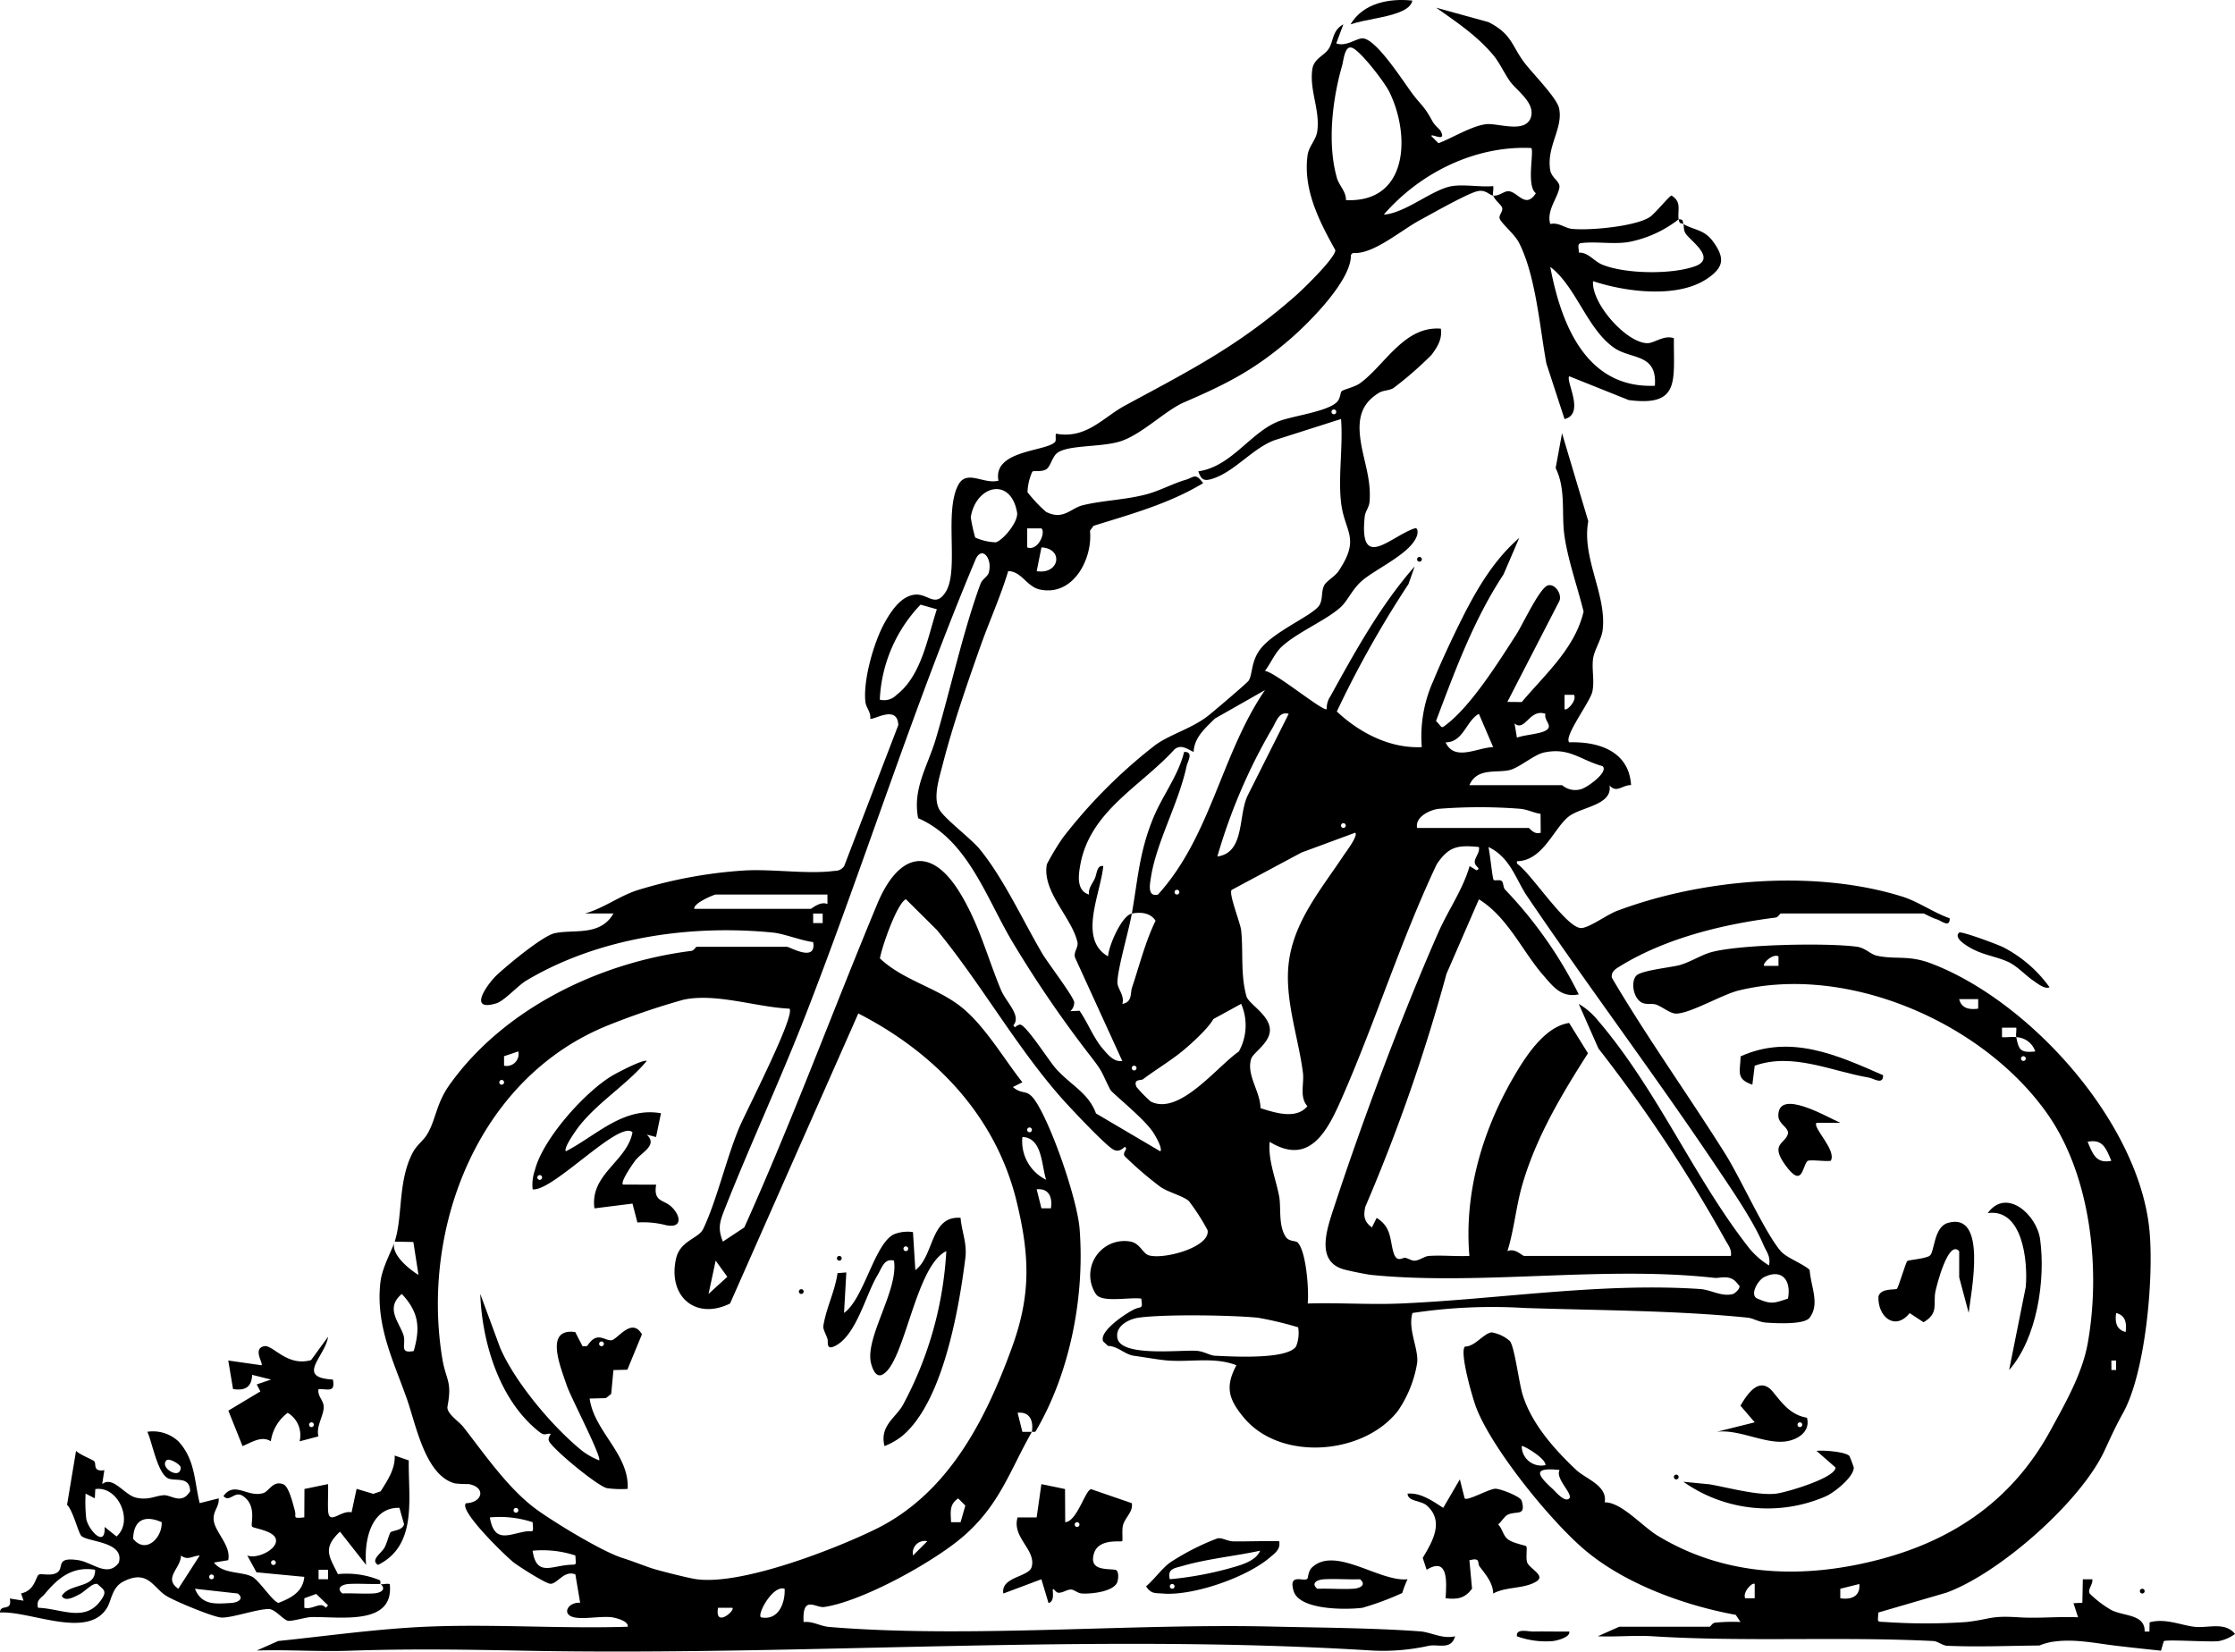 <svg id="Groupe_515" data-name="Groupe 515" xmlns="http://www.w3.org/2000/svg" xmlns:xlink="http://www.w3.org/1999/xlink" width="361.999" height="267.526" viewBox="0 0 361.999 267.526">
  <defs>
    <clipPath id="clip-path">
      <rect id="Rectangle_252" data-name="Rectangle 252" width="361.999" height="267.526" fill="none"/>
    </clipPath>
  </defs>
  <g id="Groupe_514" data-name="Groupe 514" clip-path="url(#clip-path)">
    <path id="Tracé_1279" data-name="Tracé 1279" d="M76.335,201.491c1.329-4.055.488-9.8,2.921-14.409.686-1.3,1.711-1.914,2.367-3.025,1.412-2.393,1.419-4.91,3.591-7.962,8.816-12.39,24.343-19.836,39.152-21.695.45-.056.721-.662.878-.662h14.634c.453,0,4.811,2.6,4.237-.769-1.992-.244-4.678-1.357-6.547-1.542-13.462-1.334-28.3.837-39.95,7.8-1.293.773-3.555,3.283-4.81,3.662-4.825,1.458-1.348-3.244.057-4.564,1.705-1.6,7.427-6.364,9.387-6.789,3.122-.676,7.372.546,9.514-3.193h-4.62c2.921-.82,5.379-2.687,8.244-3.695a74.64,74.64,0,0,1,17.525-3.271c4.611-.278,10.321.643,14.69.055a1.779,1.779,0,0,0,1.535-.776l8.768-22.839c-.145-3.426-4.151-.667-4.55-1.054.149-1.019-.671-1.735-.78-2.683-.407-3.555,1.4-9.842,3.2-13,1.044-1.832,2.64-4.229,4.9-4.394,2.054-.15,3.244,2.178,4.9-.431,2.2-3.457-.27-12.826,2-17.259,1.373-2.687,4.071-.141,6.55-.76-.964-5,7.792-4.709,9.167-6.287.219-.252.018-.927.142-1.332,4.95.9,7.539-2.585,11.231-4.58,10.572-5.714,18.4-9.657,27.637-17.807,1.293-1.141,6.382-6.1,6.387-7.336-2.606-4.7-5.267-9.826-4.492-15.414.2-1.423,1.358-2.408,1.56-3.832.491-3.459-1.285-6.6-.8-10.045.252-1.8,2.017-2.221,2.725-3.437s.55-2.908,2.305-3.855L228.839,7.4c1.584.578,3.166-.794,4.242-.811,2.167-.035,6.614,6.98,8.06,8.918,1.435,1.922,1.915,1.983,3.249,4.454.447.828,1.2,1.3,1.392,1.689.934,1.878-1.612.234-1.537.768l1.151,1.153c2.289-.873,5.356-2.792,7.7-3.081,1.892-.233,6.5,1.624,7.289-1.2.651-2.319-2.355-4.259-3.411-5.75-.92-1.3-1.689-3.028-2.7-4.235-2.614-3.129-5.955-5.37-9.26-7.684l8.457,2.325c3.8,1.9,3.78,3.827,5.8,6.523,1.338,1.785,5.284,5.723,5.656,7.433.7,3.226-2.014,6.1-1.452,9.931.21,1.432,1.676,1.874,1.5,2.943-.286,1.693-2.12,3.722-1.473,5.884,1.326-.32,2.365.659,3.464.779,2.9.316,10.446-.4,12.7-1.939.823-.564,3.166-3.449,3.477-3.453,1.72,1.047.923,2.429,1.155,3.848A18.933,18.933,0,0,1,276.06,39.6c-2.545.358-5.15-.142-7.556.146-.724.086-.335.9-.387,1.539,1.577-.04,2.422,1.388,3.821,1.959,3.72,1.517,11.193,1.614,14.969.272,3.642-1.294-.774-4.175-1.48-5.32-.4-.657-.233-1.145-.364-1.53,1.939,1.094,3.431.813,5,3.092,1.763,2.566,1.448,3.992-1.155,5.756-4.794,3.247-13.243,2.14-18.473.4-.3,3.628,5.482,10.094,8.851,10.044,1.09-.017,2.665-1.372,4.24-.8-.061,6.9,1.068,11.106-7.319,10.016l-9.624-3.853c-.656.692,2.633,6.109-.769,6.931l-2.938-9c-1.088-5.918-1.7-14.1-4.393-19.483-.7-1.4-2.537-2.861-3.115-3.856-.35-.6.488-1.216.354-1.827-.127-.585-1.094-1.112-1.462-2.033,1.036.113,1.788-.816,2.586-.7,1.5.226,2.683,2.854,4.325.317-1.593-1.178-.246-6.822-.749-7.323-9.094-.414-18.031,4.034-23.877,10.783,3.528-.215,7.972-4.191,11.158-4.63,2.016-.278,4.462.2,6.55.019.125.474-.129,1.192.007,1.53-.664-.072-1.2-1.025-2.578-.7-1.665.4-7.289,3.6-9.25,4.657-3.257,1.759-7.638,5.643-10.912,5.339l-.313.309c.165,4.038-6.679,10.952-10.087,13.862-5.779,4.934-10.212,7.119-16.929,10.028-2.945,1.275-6.538,4.919-9.974,6.2-3.24,1.208-9.413.551-10.839,2.255-.6.719-.9,1.994-1.486,2.373-.779.506-2.033.186-2.284.4a8.92,8.92,0,0,0-.779,3.328,23.458,23.458,0,0,0,3.005,3.183c2.791,1.422,3.98-.586,5.918-1.063,3.351-.823,7.051-.87,10.5-1.823,2.135-.59,4.047-1.672,6.176-2.3,1.4-.412,1.569-1.208,2.847.538-5.5,3.327-11.682,5.015-17.753,6.91l-.573.794c.468,4.523-2.707,10.705-8.137,9.516-2.114-.463-2.964-2.968-5.111-2.972-1.229,4.105-3.034,8.066-4.466,12.1-2.137,6.016-4.593,13.128-6.152,19.265-.537,2.112-1.573,5.21-.575,7.174.742,1.462,5.147,4.744,6.589,6.505,3.844,4.694,6.988,11.552,10.1,16.852.918,1.561,4.989,6.86,5.2,7.914a1.88,1.88,0,0,1-.637,1.472l1.5-.073c1.332,1.914,2.283,4.459,3.82,6.222.79.907,1.746,2.123,3.1,1.906l-7.628-16.691c-.346-.935.571-1.684.361-2.579-.947-4.021-5.763-8.183-4.946-12.587a39.711,39.711,0,0,1,2.607-4.322,83.535,83.535,0,0,1,15.011-15.028c2.421-1.721,5.84-2.638,8.439-4.654.881-.683,6.367-5.348,6.609-5.715.689-1.045.347-3.012,1.865-5.067,2.218-3,8.824-5.608,9.67-7.275.516-1.017.209-2.107.724-3.126.339-.669,1.751-1.449,2.321-2.3,3.633-5.43.954-6.269.4-11.156-.48-4.223.35-9.164,0-13.478L218.8,71.69c-3.563,1.349-6.38,5.047-9.964,6.214-1.44.469-1.879.167-2.338-1.186,5.4-.766,8.452-6.363,13.06-8.123,2.276-.869,7.637-1.515,9.31-3.025.689-.623.583-1.555.85-1.831s2.077-.649,2.959-1.283c4-2.874,7.153-9.33,13.1-8.846.251,1.687-.558,2.977-1.52,4.255a57.663,57.663,0,0,1-6.175,5.379c-.713.415-1.625.328-2.325.756-2.717,1.661-3.383,3.9-3.074,6.941.365,3.6,1.9,6.856,1.541,10.782-.074.813-.686,1.493-.772,2.308-.956,9.041,4.213,3.195,8.089,1.927.521-.17.541.648.381,1.151-.907,2.854-6.55,5.321-8.874,7.3-1.579,1.345-2.345,3.24-3.441,4.262-2.306,2.15-7.1,4.1-9.664,6.51-1.03.969-1.761,2.7-2.666,3.88,1.4-.036,9.585,6.729,10.012,6.165a3.573,3.573,0,0,1,.609-2.088c4.02-7.277,8.164-14.8,13.643-21.017l-1,2.852a168.885,168.885,0,0,0-11.61,20.649c3.655,3.429,8.6,6.018,13.761,5.765a21.87,21.87,0,0,1,1.9-10.805c1.024-2.524,2.639-5.993,3.85-8.473,2.61-5.345,5.493-10.662,10.036-14.609l-2.549,5.922c-4.834,7.336-7.845,15.567-10.928,23.73,1.124,1.136.7,1.354,1.922.384,3.955-3.149,8.235-9.983,11.059-14.359,1.024-1.587,3.8-7.58,5.117-7.977,1.222-.367,2.412,1.567,1.835,2.6l-8.382,16.268,2.332.022c3.816-4.54,8.6-8.671,10.016-14.654-.971-3.947-2.542-8.341-3.107-12.326-.505-3.565.284-7.469-1.419-10.922l1.034-5.638L269.659,84.8c-1.118,5.971,3.075,11.995,2.313,17.717-.2,1.489-1.36,3.139-1.546,4.616-.213,1.7.266,3.561-.111,5.281-.367,1.679-4.682,7.287-3.738,8.2,4.823-.149,9.677,1.473,10.014,6.933-1.427-.046-2.321,1.379-3.494.043.537,3.17-4.476,3.474-6.51,4.971-2.461,1.811-4.212,7.261-8.481,7.309v.384c2.355,1.633,8,10.453,10.395,10.442,1.265-.005,4.225-2.182,5.758-2.76,13.862-5.227,32.108-6.764,46.273-2.329,2.588.81,5.122,2.633,7.662,3.507.053,1.638-1.361.385-2.094.168-.793-.235-2.024-.94-2.141-.94H300.853c-.157,0-.428.606-.878.662-8.509,1.069-17.825,3.341-25.217,7.9-.729.45-1.416.856-1.279,1.84,5.75,9.777,12.385,19,18.407,28.6,2.477,3.948,6.434,12.79,8.953,15.694.93,1.072,3.5,1.976,4.676,3.027.186,2.737,1.694,5.52-.018,7.765-.863,1.13-5.392.893-6.987.78-1.291-.091-2.113-.712-3.044-.806-11.717-1.188-24.334-1.168-36.171-1.57a86.108,86.108,0,0,0-18.12.818c-.768,2.713,1.011,5.707.771,8.07a19.231,19.231,0,0,1-3.077,7.723c-5.518,7.21-19.075,8.324-25.029,1.117-2.424-2.935-3.052-4.918-1.173-8.449-3.58-1.389-7.423-.475-11.173-.771-1.381-.109-3.774-.539-5.4-.759-1.528-.207-2.624-1.572-4.217-1.6l-.777-.722c-.821-1.666,3.98-4.763,5.158-5.268,1.034-.444,1.248.089,1-1.668-1.812-.293-6.391.73-7.347-.74a5.535,5.535,0,0,1,5.443-8.53c1.725.23,2.084,1.948,3.142,2.256,2.455.716,9.987-1.343,9.5-4.073a33.87,33.87,0,0,0-3.025-4.716c-1-.872-3.315-1.4-4.623-2.31a56.969,56.969,0,0,1-5.8-4.993c-.384-.665.659-1.086.045-1.489-.622.582-1.19.856-1.958.384-1.432-.88-7.049-6.856-8.49-8.5-7.329-8.38-12.91-18.4-19.986-27l-5.025-4.986c-1.448.667-3.9,7.744-4.207,9.582,3.685,3.5,9.092,4.689,13.042,7.767,3.875,3.018,7.007,8.478,10.033,12.3l-1.537.768c1.7,1.446,2.244.095,3.746,2.415,2.646,4.092,6.71,15.895,7.067,20.659.822,10.948-1.542,23.159-7.1,32.652-.143.245-.622.088-.639.116.282-1.852-.367-3.266-2.311-3.079L178,232.3l1.54,0c-3.629,6.37-5.19,11.816-11.148,16.965-4.773,4.124-16.332,10.51-22.5,11.407-1.374.2-3.561-2.069-3.328,2.437,1.537-.159,2.66.677,4.205.8,22.54,1.848,48.611-.6,71.7-.065,7.636.176,16.191.215,23.877.769,1.9.138,3.629,1.286,5.743.8-.632,2.253-2.648,1.252-4.238,1.537a34.149,34.149,0,0,1-9.242.773c-45.484-2.844-91.5.9-137.13.032-9.72-.186-18.658-.335-28.432,0-5,.172-10.054-.193-15.052-.034l3.465-1.539c8.06-.832,16.468-2.033,24.614-2.344,10.629-.406,21.366.369,32,.032.2-.966-2.127-1.493-2.685-1.549-1.832-.186-4.642.408-6.147-.015-1.919-.539-.729-2.483,1.132-2.314l-.773-4.594c-1.855-.783-3,1.7-4.145,1.5-.846-.151-4.91-2.715-5.847-3.441-1.258-.974-9.03-8.5-7.715-9.59,2.734-.116,3.253-2.627.39-3.111a16.985,16.985,0,0,1-2.2-.106c-4.834-1.294-6.3-9.548-7.8-13.765-2.2-6.19-5.071-11.881-4.257-18.849.275-2.351,1.8-5,2.311-6.548-.81,1.955,2.381,4.514,3.85,5.391l-.83-5.331ZM230.411,32.785c9.988.471,10.518-10.322,7.061-17.461-.784-1.618-4.49-6.421-5.939-7.155-1.331-.674-1.495,1.974-1.753,2.866-1.59,5.487-2.412,12.691-.823,18.2.339,1.174,1.493,2.17,1.455,3.554m50.031,30.068c.4-5.276-3.794-4.223-6.575-6.132-4.379-3.005-6.2-9.978-10.367-13.124,1.756,9.317,5.823,19.724,16.942,19.255M228.453,66.7a.385.385,0,0,0,0,.77.385.385,0,0,0,0-.77m-58.095,20.74a8.921,8.921,0,0,0,3.332.776c1.225-.357,3.706-3.384,3.451-4.833-1.033-5.87-6.693-4.376-7.5.778a25.6,25.6,0,0,0,.722,3.279m10.726-1.483h-2.309v3.08c1.694.671,3.054-2.335,2.309-3.08m-.769,6.931c3.7.592,4.422-3.652.77-3.85Zm-19.206,40c-.923-4.809,1.56-8.414,2.866-12.823,2.36-7.969,4.429-17.49,7.234-25.115.286-.779,1.153-1.185,1.325-1.755.706-2.339-1.126-4.568-2.145-2.145-10.05,23.9-18.006,49.273-27.409,73.488-4.118,10.6-8.956,20.964-13.138,31.535-.856,2.164-1.231,3.189-.36,5.415l3.474-2.3c7.758-17.24,14.294-34.993,21.537-52.4,3.317-7.975,8.532-9.75,13.389-1.794,3.136,5.137,4.419,10.377,6.636,15.7.859,2.061,3.389,4.191,2,5.786l.31.3a1.253,1.253,0,0,1,.79-.445c.958.015,4.7,5.885,5.757,7.071,2.54,2.845,5.3,3.94,6.544,7.322l10.42,6.137c.413-.441-.788-2.5-1.162-3.073-1.507-2.3-6.662-6.356-6.947-6.917-1.607-3.167-1.052-2.687-3.464-5.78a187.25,187.25,0,0,1-12.193-17.844c-4.352-7.163-7.3-16.813-15.464-20.352m3.031-33.839-2.639-.746a23.79,23.79,0,0,0-6.6,15.381,2.774,2.774,0,0,0,2.707-.759c4.038-3.1,5.018-9.236,6.535-13.876m31.579,49.294c.993-5.627,1.2-9.915,3.445-15.425,1.477-3.627,4.07-6.893,5.029-10.761,1.6-.048.564,1.521.392,2.319-1.311,6.093-4.909,12.316-5.785,18.091-.15.991-.6,3.119,1.154,2.695,8.584-9.451,10.232-22.727,17.331-33.117l-8.1,4.6c-1.546,1.543-3.35,3.031-3.454,5.414-1.044-.464-2.016-1.3-3.1-.416-5.472,6.019-13.64,9.953-15.246,18.645-.323,1.746-.666,4.242,1.4,4.872-.138-1.032.529-1.717.917-2.551.4-.864.336-2.243,1.394-2.07-.435,4.528-4.125,11.824.77,14.633.13-1.818,2.243-6.608,3.853-6.932-.5,2.86-2.328,8.983-2.332,11.17,0,.988,1.216,2.133.793,3.464,1.664-.3,1.258-1.713,1.576-2.659,1.212-3.614,2.138-7.379,3.81-10.821-.852-1.293-2.422-1.44-3.847-1.154m71.629-35.429h-1.539v2.31c.306.38,2.036-1.346,1.538-2.31M221.135,116c-1.585-.437-1.976,1.213-2.66,2.347a90.8,90.8,0,0,0-8.892,20.758c4.564-.64,3.291-6.793,4.986-10.033Zm33.12,5.39L251.943,116c-2.077,1.131-2.509,4.6-5.391,4.623,1.446,3.146,5.175.82,7.7.767m8.473-5.39c-2.578-.931-3.3,3-5.009,1.553l.386,2.3c1.335-.481,3.585-.553,4.641-1.137,1.352-.748-.324-1.607-.018-2.714M250.4,127.551h15.019a3.274,3.274,0,0,0,2.98.677c1.084-.247,4.627-2.846,3.568-3.756-3.6-.99-5.4-3.107-9.514-2.2-1.641.364-3.991,2.5-5.618,2.855-2.173.471-5.194-.411-6.434,2.422m-8.472,6.932h18.1c.1,0,.858,1.162,1.925.77l-.025-3.054c-1.234-.189-2.063-.716-3.409-.829a85.253,85.253,0,0,0-13.137.02c-1.415.19-3.789,1.295-3.454,3.092m-11.938-.77a.385.385,0,0,0,0,.77.385.385,0,0,0,0-.77m1.925,1.541-8.718,3.219-11.288,6.044c-.577.479,1.389,5.334,1.522,6.525.382,3.431-.137,7.116.858,10.7.35,1.261,3.8,3.039,3.8,5.479,0,2.116-2.737,3.656-3.044,4.694-.779,2.629,1.514,5.285,1.52,7.959,2.355.745,5.794,1.879,7.6-.32-1.329-1.51-.5-3.605-.722-5.4-.712-5.659-2.988-11.874-2.313-17.713.781-6.753,5.223-11.978,8.814-17.374.464-.7,2.479-3.318,1.968-3.807m20.026,2.311c-3.46-.341-4.888-.086-6.829,2.8-5.719,12.1-9.772,25.033-15.1,37.275-2.373,5.452-5.234,11.814-11.958,7.681-.276,3.021.994,5.928,1.542,8.855.341,1.824-.179,4.778,1.112,6.6.494.7,1.564.551,1.853.828,1.413,1.352,1.888,7.815,1.652,9.907,4.986-.159,10.032.214,15.021,0,15.833-.679,32.48-3.43,48.555-2.345,1.766.119,3.494,1.318,5.35.794.236-.066,1.535-1.134.78-1.531-1.164-1.761-2.866-.965-3.839-1.074-17.9-2-37.815,1.275-55.47-.466-.873-.086-3.617-.651-4.5-.893-4.6-1.266-2.843-6.375-1.684-9.91,4.567-13.932,11.04-31.281,16.944-44.674,1.589-3.606,3.969-6.927,5.071-10.755l1.118.684c.8-.327-.123-.49-.272-1.193-.162-.767.892-1.654.65-2.578m7.318,66.238h33.5c.172-1.031-.408-1.728-.892-2.574A240.609,240.609,0,0,0,271.3,170.2l-3.181-7.216a11.5,11.5,0,0,1,3.1,2.676c9.639,11.287,15.359,25.106,24.263,36.584a12.576,12.576,0,0,0,3.444,3.1c.323-1.437-.42-2.213-.9-3.336-1.647-3.865-4.823-8.484-7.207-12.048-10.047-15.02-20.962-29.5-31.064-44.418-1.848-2.728-2.7-6.281-6.271-7.976.249.928.647,5.158.851,5.335s.988-.1,1.3.174.22,1.04.548,1.389a68.939,68.939,0,0,1,11.935,16.977c-2.8.578-4.131-1.227-5.757-3.1-3.422-3.943-5.734-9.392-10.416-12.3l-5.254,12.079a286.845,286.845,0,0,1-13.135,37.7c-.359,1.515-.193,2.455,1.058,3.368l.769-1.54c2.492,1.537,2.1,3.659,2.764,5.708.516,1.592,1.46.7,1.826.749.531.075,1.035.5,1.559.472.863-.049,1.543-.719,2.327-.769,2.167-.142,4.38.1,6.545,0-.87-10.071,2.04-20.1,7.042-28.773,1.975-3.426,5.12-8.393,9.116-8.961l3.048,4.909c-4.25,6.649-8.3,13.416-10.567,21.052-1.08,3.642-1.383,7.486-2.479,11,1.238-.541,2.325.719,2.7.771M203.036,144.5a.385.385,0,0,0,0,.77.385.385,0,0,0,0-.77m-56.611.77h-18.1c-.246,0-3.65,1.4-3.466,2.311h18.87c.146,0,1.54-1.3,2.7-.77Zm-.771,3.082h-1.539v1.539h1.539Zm-5.389,15.4c-5.325-.226-11.97-2.6-17.22-1.43a119.146,119.146,0,0,0-12.071,4.1c-21.072,8.426-30.4,32.757-26.939,53.938.6,3.685,1.636,3.617.854,7.832-.209,1.128,1.859,2.408,2.594,3.354,3.577,4.6,7.423,10.18,11.979,13.438,2.988,2.137,10.522,6.733,13.805,7.76,1.787.558,3.873,1.423,5.14,1.792,1.352.393,5.562,1.47,6.833,1.64,7.275.974,22.091-4.748,28.908-8.07,11.831-5.764,17.877-17.707,22.156-29.448,3.1-8.513,2.894-14.837.788-23.577-3.354-13.919-13.2-24.165-25.664-30.55l-20.775,46.985c-5.567,2.738-10.09-1.128-8.76-7.219.654-3,3.637-3.273,4.4-4.845,2.161-4.464,3.75-11.439,5.863-16.473,1.007-2.4,9.189-18.255,8.11-19.233m73.168-.77-4.5,2.463c-.8,1.46-3.459,3.918-5.1,5.258-1.912,1.558-4.307,2.986-6.309,4.5-.282.213-1.642-.092-1.027,1.257a21.925,21.925,0,0,0,2.284,2.336c4.631,2.36,10.715-5.639,14.283-8.1a8.742,8.742,0,0,0,.375-7.711M94.051,172.993a1.937,1.937,0,0,0,2.308-2.311l-2.311.772Zm102.053,0a.385.385,0,0,0,0,.77.385.385,0,0,0,0-.77M93.665,175.3a.385.385,0,0,0,0,.77.385.385,0,0,0,0-.77m85.494,7.7a.385.385,0,0,0,0,.77.385.385,0,0,0,0-.77m2.694,8.472c-.769-2.293-.588-6.806-3.849-6.931a6.923,6.923,0,0,0,3.849,6.931m.771,4.621c.283-1.852-.367-3.266-2.309-3.08l.771,3.082ZM127.17,209.964l3.04-2.777-1.886-2.614ZM302,210.722c.575-2.971-.994-4.919-3.864-3.477-1.005.5-2.405,2.907-1.085,3.474,2.243.964,2.664.753,4.949,0M79.416,219.209c1.081-3.752.855-6.273-1.925-9.242-2.749,2.275-.415,4.57.266,6.665.475,1.463-.784,3.055,1.659,2.576m143.251-3.841a55.919,55.919,0,0,0-6.536-1.553c-4.342-.431-15.1-.579-19.268-.012-1.684.23-3.961,1.433-3.436,3.458.828,2.894,10.116,1.754,12.723,1.912,1.286.078,2.2.764,3.046.8,2.812.133,11.675.652,13.131-1.5a5.693,5.693,0,0,0,.339-3.106M167.99,246.935l.773-2.692-1.158-1.157c-1.468.974-1.219,2.2-1.155,3.848Zm-72.014-2.311a.385.385,0,0,0,0,.77.385.385,0,0,0,0-.77m2.7,2.312a17.032,17.032,0,0,0-6.932-.771c.738,4.179,2.93,2.777,5.764,2.28,1.281-.225,1.322.511,1.168-1.509m63.927,3.081a1.936,1.936,0,0,0-2.309,2.309Zm-57,2.311a17.032,17.032,0,0,0-6.932-.771c.609,4.1,2.9,2.545,5.776,2.3,1.455-.126,1.239.246,1.156-1.527m33.888,5.391c-1.86-.66-4.448,4.016-3.85,4.62,2.865.6,3.966-2.347,3.85-4.62m-8.472,3.082h-2.31c-.585,3.333,2.844.43,2.31,0" transform="translate(-12.408 -0.372)"/>
    <path id="Tracé_1280" data-name="Tracé 1280" d="M353.769,46.892c-.351-.2-.634.065-.77-.77.826-.027.618.32.77.77" transform="translate(-81.114 -10.598)"/>
    <path id="Tracé_1281" data-name="Tracé 1281" d="M403.452,311.546c3.29-.45,6.618.263,9.875.66,2.467.3,4.937.557,7.407.82.146-.521.294-1.037.455-1.537.307-.319,7.3.162,8.848-.01a6.349,6.349,0,0,0,2.682-1.168c-1.6-2.016-4.342-.913-6.548-1.155-2.174-.239-4.693-1.428-7.282-.727l-.034,1.5-.768,0c.059-2.829-3.272-2.443-5.38-3.478a16.916,16.916,0,0,1-3.521-2.681c-.392-.662.535-1.41.427-2.312-.511,0-1.03,0-1.541,0l-.076,3.8-1.438.078.744,2.28c-3.186-.146-6.444.207-9.63,0-4.7-.3-4.436.308-8.47.767a96.788,96.788,0,0,1-13.1,0c-1.5-.074-1.215.1-1.151-1.539l11.032-3.219c8.541-3.107,21.7-14.666,25.575-22.949,1.176-2.517,1.708-3.766,3.049-6.193,3.645-6.6,5-22.01,4.248-29.643-1.732-17.455-19.371-37.09-35.409-43.153-3.653-1.38-5.769-.572-8.768-1.245-1-.225-1.839-1.254-3.182-1.44-4.821-.667-19.248-.388-23.746.92-1.489.433-3.186,1.518-4.9,2.03-1.321.394-6.3.854-7.113,1.744-.98,1.072-.4,4,1.185,4.466.648.19,1.475,0,2.085.226,1.047.394,2.247,1.452,3.212,1.441,2.294-.025,7.446-3.1,10.148-3.752,17.643-4.29,39.5,5.188,49.911,19.912,7.149,10.108,8.736,25.454,6.569,37.338-.89,4.884-3.662,9.705-6.012,14.014C396.812,288.386,387.44,295,375.2,298.231c-12.313,3.249-24.97,2.847-35.957-3.812-2.556-1.549-5.932-5.482-8.613-5.422.482-2.712-3.072-3.8-4.6-5.241-3.556-3.34-7.216-7.475-8.671-12.125-.627-2-1.265-7.5-2.054-8.729a5.939,5.939,0,0,0-3.014-1.44c-1.336.224-2.682,2.313-4.292,2.3-.933.843,1.224,8.376,1.855,9.983,2.644,6.734,12.107,18.419,17.716,23.1,6.471,5.406,16.027,8.87,24.286,10.374l.766,1.158a29.2,29.2,0,0,0-4.126.112c-.451.059-.722.66-.88.66H332.977l-3.465,1.539c2.931.134,5.926-.183,8.858,0,15.134.947,30.154.017,45.443.77.79.039,1.523.739,2.308.773,4.953.211,9.947,0,14.921-.046a9.845,9.845,0,0,1,2.41-.645M358.778,202.095h-2.31c-.38-.306,1.346-2.036,2.31-1.538Zm32.349,6.932c-1.5.206-2.717-.065-3.08-1.539h3.08Zm7.318,8.473a.385.385,0,0,1,0-.77.385.385,0,0,1,0,.77m-1.155-3.851c-.739-.1-1.557.065-2.31,0v-1.539l2.309,0c.065.5-.092,1.093,0,1.542a3.36,3.36,0,0,1,3.081,2.309c-2.448.264-2.656-.275-3.081-2.309m16.176,44.672c1.544.411,1.728,1.637,1.538,3.081-1.544-.411-1.728-1.637-1.538-3.081m-.77,7.7h.768v1.539H412.7Zm-3.853-35.43c2.489-.491,2.979,1.079,3.851,3.079-2.489.491-2.979-1.078-3.851-3.079m-91.654,49.293c.164-.2,3.907,1.951,3.85,3.079a3.161,3.161,0,0,1-3.85-3.079m7.7,8.472c-.721.738-2.2-1.088-2.695-1.54-2.539-2.309-3.247-3.523,1.132-3.065-.748,1.432,2.247,3.905,1.563,4.605m28.5,16.174c-.466-1.011,1.208-2.673,1.539-2.31v2.31Zm15.4,0,0-1.538,3.082-.771c.186,1.943-1.228,2.593-3.079,2.309" transform="translate(-70.72 -45.648)"/>
    <path id="Tracé_1282" data-name="Tracé 1282" d="M61.616,325.755c.3.14,1.049-.143,1.515.021.727,6.8-8.066,5.242-12.718,5.336-.854.017-3.3.759-3.816.59-.843-.274-2.065-1.889-3.071-1.892-1.907-.005-6.1,1.493-7.7,1.377-1.371-.1-7.537-2.66-8.879-3.5-2.166-1.356-2.988-4.344-6.949-2.339-1.872.947-1.919,3.033-2.666,4.266-3.13,5.164-12.434.464-17.336.762.018-1.473,2.031-.049,1.59-2.268l2.229.349-.4-1.177c2.17-.448,2.333-2.507,2.807-3,.323-.333,2.066.3,3.068-.405,1.151-.806-.387-2.556,3.417-1.976,2.24.342,4.768,2.888,6.541.387.975-3.436-5.076-3.322-6.073-4.323-.5-.5-1.345-4.124-2.315-5.031l1.459-8.744c.639.652,2.7,1.413,2.956,1.7.36.4-.3,1.744,1.626,1.427l-.348,2.258c1.755-1.393,3.594,1.776,5.5,2.2,2.06.457,3.132-.34,4.51-.4,1.187-.048,2.867,1.6,4.235-.648-.07-2.361-2.073-1.634-3.378-2.01-1.863-.538-2.744-5.885-3.553-7.614a6.043,6.043,0,0,1,5.013,1.534c2.733,2.939,2.579,6.409,3.459,10.02l3.081-.771c.123,1.34-.924,2.011-.813,3.456.156,2.01,2.874,4.168,2.353,6.557l-2.308.383c1.414,1.889,4.5,1.422,6.183,2.291,1.127.582,3.263,3.956,4.259,4.246,2.093-.8,3.982-1.822,4.193-4.22l-7.743-.736-1.5-2.733c1.552.675,5.106-1.046,4.621-2.693-.389-1.322-3.538-1.685-3.821-1.959-.36-.349.887-3.45-1.559-5.009-1.33-.848-2.113,1.184-3.091.033,1.832-2.489,3.911.313,6.462-.474.913-.282,1.53-2.036,3.16-1.45.958.26,1.612,3.146,1.93,4.255s-.526,1.349,1.54,1.133l.025-4.6,3.826-.792c.042,1.4-.059,2.83,0,4.239.109,2.587,2.065-.09,3.807.337l.813-3.807,2.7.812,1.185-.4c1.108-1.739,2.4-3.664,2.282-5.807l2.284.794c-.1,6.054,1.474,13.733-4.983,16.922-1.3-.781.539-1.879,1.052-2.8.4-.718.776-2.281.988-2.484.322-.308,1.9-.256,2.185-1.3l-.758-2.657c-4.64-.141-5.75,5.408-5.393,9.243l-4.235-5.389c-2.871,2.709-1.748,4-.334,6.88a14.047,14.047,0,0,1,6.743.971c.231.1.109.605.138.619-1.658.056-3.347-.082-5.011,0-1.256.062-2.188.665-1.15,1.54,1.658-.055,3.347.082,5.01,0,1.258-.062,2.188-.667,1.151-1.54M26.957,305.731c-1.182,1.182,2.308,3.267,2.308,1.155,0-.478-1.857-1.605-2.308-1.155m-10.012,10.78,1.924,1.54c2.831-2.422.276-8.257-3.435-7.667l-.076,1.492-1.493-.759a24.432,24.432,0,0,0,.114,4.125c.4,1.859,3.139,4.745,2.967,1.269m9.241-.769c-2.6-1.151-4.545-.516-4.621,2.7,2.1,2.55,4.748-.235,4.621-2.7m6.161,5.393c-1.232.07-1.9.859-3.036.007.024,2.031-2.939,3.657-.429,5.382Zm11.939.77a.385.385,0,0,0,0,.77.385.385,0,0,0,0-.77M15.4,323.446c-3.609-.577-5.926,1.249-8.086,3.85-.648.78-1.473.987-1.155,2.31,3.863.113,7.8,2.572,10.4-1.535.814-1.283.056-1.5-.778-2.317-.825-.223-1.965,1.2-2.935,1.684-.749.377-2.3,1.282-2.838.243,1.339-2.15,5.515-1.14,5.39-4.236m37.74,0H51.6v1.539h1.539Zm-18.869.769a.385.385,0,0,0,0,.77.385.385,0,0,0,0-.77m4.238,3.081-6.933-.769c1.108,2.693,3.24,2.449,5.782,2.309,1.265-.069,2.234-.709,1.151-1.54m10.782,2.31c1.411.359,2.621-1.091,3.467,0l.381-.381-1.92-1.858-1.928.7Z" transform="translate(0 -69.18)"/>
    <path id="Tracé_1283" data-name="Tracé 1283" d="M220.978,312.915l.025,5.368c1.942-.1,3.293-5.379,4.227-5.339l6.555,2.259c.267,1.4-1.093,2.3-1.422,3.588-.207.813,0,2.439-.129,2.562-.189.187-3.825-.49-4.567,1.983-.819,2.727,1.768,2.469,3.392,2.647.706.078.547,1.45.409,1.923-.475,1.628-4.266,2.033-5.77,1.926-.657-.047-1.22-.591-1.678-.633-.712-.065-1.3.519-2.08.514-.421,0-.657-.545-.893-.6s.417,2-.745,2.265l-1.155-3.85-6.161,2.31c-.468-2.707,4.105-2.648,4.577-4.278.806-2.781-3.247-4.8-2.27-8.044h3.085l.768-5.393Zm1.949,5.368a.385.385,0,0,0,0,.77.385.385,0,0,0,0-.77" transform="translate(-48.475 -71.721)"/>
    <path id="Tracé_1284" data-name="Tracé 1284" d="M305.242,314.2c.471.483,3.947-1.573,5.008-1.57.722,0,4.024,1.217,4.234,1.956.759,2.675-.965,1.528-2.323,2.292-.5.282-.99,1.121-1.484,1.553.7.688.731,1.658,1.484,2.328.8.709,2.924,1.048,3.053,1.184.226.237-.1,1.739.13,2.558.31,1.086,3.182,2.191,1.466,3.193-2.1,1.223-4.835.753-6.941,1.915-.036-1.747-1.225-3.077-2.205-4.374-.433-.573.268-1.5-1.651-1.021l.429,4.621c-1.178,1.563-2.369,1.759-4.28,1.54.163-2.738.441-6.749-3.079-4.618l-.628-1.92c1.6-2.664,3.538-5.97.641-8.5-.961-.837-3.062-.6-3.1-1.909,2.167-.186,4.071,1.209,5.777,2.306l2.693-4.617Z" transform="translate(-68.017 -71.492)"/>
    <path id="Tracé_1285" data-name="Tracé 1285" d="M64.947,288.055c.4,2.133-.707,1.54-2.317,1.54-.229,1.089.728,1.762.819,2.706.143,1.5-1.268,3.185-.85,4.962l-3.045.8a4.208,4.208,0,0,0-1.926-4.619,7,7,0,0,0-2.734,4.615c-1.48-.956-3.1.171-4.58.776l-2.3-5.744L53.2,289.98l-.585-1.138,2.32-.786-3.06-.761c-.091,2.008-1.165,2.6-3.1,2.3L48,284.974l5.39.769c.321-.31-1.467-2.646.39-3.082,1.425-.334,3.7,3.369,7.631,2.245l2.761-3.783c-.483,3.24-5.338,6.6.775,6.932m-3.469,6.931a.385.385,0,0,0,0,.77.385.385,0,0,0,0-.77" transform="translate(-11.03 -64.598)"/>
    <path id="Tracé_1286" data-name="Tracé 1286" d="M409.635,271.716l-1.54-5.775v-4.236c-1.791-1.993-3.7,5.8-3.851,6.545-.4,1.947.608,3.518-1.926,4.967l-2.243-1.476c-2.385,2.96-5.205.574-5.06-2.7.392-1.422,2.715-1,3-1.247.251-.218,1.416-4.258,1.674-4.488.218-.195,3.156-.376,3.7-.915.712-.7.622-4.59,2.839-5.249,6.493-1.93,3.8,11.153,3.4,14.571" transform="translate(-90.768 -59.044)"/>
    <path id="Tracé_1287" data-name="Tracé 1287" d="M290.436,331.214a14.256,14.256,0,0,0-.856,2.223,46.158,46.158,0,0,1-6.457,2.4c-2.7.344-10.222.383-11.147-2.723-.884-2.971,1.639-1.442,2.212-1.97.186-.171.088-1.215.811-1.88,3.771-3.465,10.945,2.434,15.437,1.951m-7.7,0c-1.913.065-3.862-.1-5.78,0-1.256.062-2.189.665-1.15,1.54,1.913-.065,3.862.1,5.78,0,1.256-.062,2.189-.665,1.15-1.54" transform="translate(-62.453 -75.408)"/>
    <path id="Tracé_1288" data-name="Tracé 1288" d="M262.565,323.98c.254,1.32-.678,1.934-1.557,2.677-3.808,3.219-12.422,6.212-17.322,5.8-1.262-.1-1.847.077-2.683-1.165,1.341-1.127,2.492-2.815,3.86-3.84a39.511,39.511,0,0,1,7.671-3.919c.756-.195,1.629.469,2.683.478,2.449.018,4.909-.087,7.349-.035m-3.08,1.541c-4.123.891-8.5,1.295-12.554,2.465-1.279.369-2.524.433-2.079,2.154a55.19,55.19,0,0,0,9.46-1.707c1.741-.5,4.415-1.109,5.173-2.912m-14.249,5.39a.385.385,0,0,0,0,.77.385.385,0,0,0,0-.77" transform="translate(-55.379 -74.336)"/>
    <path id="Tracé_1289" data-name="Tracé 1289" d="M380.894,305.945a18.6,18.6,0,0,1,.7,1.86c.032,1.5-3.075,4-4.467,4.643A23.646,23.646,0,0,1,354,310.118l4.212.409c3.049.529,7.862,1.87,10.808,1.516,1.664-.2,9.621-2.553,9.624-4.235l-3.079-2.694c1.146-.136,4.679.137,5.328.831" transform="translate(-81.344 -70.103)"/>
    <path id="Tracé_1290" data-name="Tracé 1290" d="M384,235.21l-3.849,0c-.716.783,3.3,4.406,2.308,6.161-.881.158-3.511-.266-3.8.052-.832.929-.782,4.439-3.511.712-2.588-3.536-.123-3.485.35-5.067.321-1.07-1.523-1.57-1.534-3-.036-4.538,7.983.282,10.033,1.141" transform="translate(-85.933 -53.345)"/>
    <path id="Tracé_1291" data-name="Tracé 1291" d="M375.62,296.591c.613,2.233-1.476,3.577-3.438,3.84-3.393.454-7.624-2.036-11.182-1.554l6.162-1.54-2.308-2.693c1.262-2.185,3.188-4.786,5.285-2.207,1.481,1.822,2.834,3.705,5.482,4.155m-1.142.748a.385.385,0,0,0,0,.77.385.385,0,0,0,0-.77" transform="translate(-82.953 -66.951)"/>
    <path id="Tracé_1292" data-name="Tracé 1292" d="M389.07,224.745c.036,1.641-1.546.518-2.311.385-6.173-1.056-12.31-4.1-18.484-1.928l-.381,3.079c-2.7-.936-1.974-2.041-1.9-4.593,8.075-3.635,15.592-.226,23.081,3.056" transform="translate(-84.067 -50.582)"/>
    <path id="Tracé_1293" data-name="Tracé 1293" d="M411.926,196.115c.3-.263,6.213,1.9,7.208,2.418a21.2,21.2,0,0,1,7.423,6.441c-.738.4-2.1-.71-2.717-1.132-1.22-.84-2.512-2.288-3.965-2.968-1.913-.893-4.061-1.084-6.169-2.3-.691-.4-2.734-1.611-1.78-2.455" transform="translate(-94.597 -45.06)"/>
    <path id="Tracé_1294" data-name="Tracé 1294" d="M294.012.095c-.176,1.032-1.4,1.618-2.284,1.951-2.284.866-5.323,1.1-7.729,1.9C286.051.492,290.266-.307,294.012.095" transform="translate(-65.259 0)"/>
    <path id="Tracé_1295" data-name="Tracé 1295" d="M327.467,343.088c.2.969-2.113,1.485-2.684,1.547a13.78,13.78,0,0,1-5.787-.779c-.18-1.342,1.761-.751,2.695-.769,1.924-.038,3.859.025,5.776,0" transform="translate(-73.298 -78.81)"/>
    <path id="Tracé_1296" data-name="Tracé 1296" d="M352.387,310.122a.385.385,0,0,1,0,.77.385.385,0,0,1,0-.77" transform="translate(-80.887 -71.262)"/>
    <path id="Tracé_1297" data-name="Tracé 1297" d="M418,254.618c3.026-4.175,7.932.251,8.482,4.228.914,6.609-.515,16.093-5.018,21.188l2.7-13.475c.359-4.275-.551-12.734-6.163-11.941" transform="translate(-96.05 -58.121)"/>
    <path id="Tracé_1298" data-name="Tracé 1298" d="M450.387,334.122a.385.385,0,0,1,0,.77.385.385,0,0,1,0-.77" transform="translate(-103.407 -76.777)"/>
    <path id="Tracé_1299" data-name="Tracé 1299" d="M298.387,117.122a.385.385,0,0,1,0,.77.385.385,0,0,1,0-.77" transform="translate(-68.479 -26.913)"/>
    <path id="Tracé_1300" data-name="Tracé 1300" d="M195.366,256.115c.2,2.334,1.084,4.07.771,6.552-1.026,8.15-3.63,23.485-10.374,28.9a11.5,11.5,0,0,1-2.718,1.517c-.821-3.279,1.805-4.568,2.978-6.649a59.318,59.318,0,0,0,7.032-24.93c-5.07,2.422-6.724,18.3-10.4,20.024-1.131.532-1.69-1.366-1.826-2.035-.851-4.178,4.507-11.724,3.752-16.448-1.589-.437-1.972,1.209-2.66,2.346-1.944,3.21-3.449,9.859-6.969,11.515-1.4.661-.993-.677-1.135-1.161-.217-.737-.768-1.562-.671-2.162.473-2.923,1.884-5.586,2.291-8.516l1.428-.114-.372,6.561c3.267-2.331,4.882-11.14,8.065-12.731a6,6,0,0,1,3.1-.363l.385,6.162c3.1-2.322,2.368-8.827,7.317-8.474m-8.857,4.624a.385.385,0,0,0,0,.77.385.385,0,0,0,0-.77" transform="translate(-39.785 -58.848)"/>
    <path id="Tracé_1301" data-name="Tracé 1301" d="M120.253,299.08c.461-.525-4.615-10.268-5.233-12.1-1.064-3.152-3.665-9.37,1.359-8.686l1.183,2.3.74-.022c1.594-2.489,2.729-.9,3.907-.943.967-.035,3.3-3.86,4.973-.964l-2.36,5.73-2.254.056-.364,3.869-.861.679-2.631.066c.749,5.375,6.44,8.978,6.162,14.633a16.859,16.859,0,0,1-3.35-.115c-1.547-.348-8.6-6.166-9.372-7.584-.22-.406.035-.849.268-1.2-.759-.186-.889.417-1.8-.287-6.484-5.043-9.331-14.444-9.625-22.394l3.218,8.718c2.408,5.6,8.562,12.9,13.316,16.722a11.483,11.483,0,0,0,2.718,1.517m.387-19.255a.385.385,0,0,0,0,.77.385.385,0,0,0,0-.77" transform="translate(-23.209 -62.53)"/>
    <path id="Tracé_1302" data-name="Tracé 1302" d="M130.466,223.112c-3.152,3.778-7.635,6.476-10.8,10.377-.524.645-2.756,3.752-2.29,4.255,4.981-2.578,9.291-7.238,15.4-6.161l-.8,3.849-1.5-.392c1.832,1.759-.822,2.8-1.91,4.264-.458.618-2.408,3.407-1.944,3.831l5.372.015c-.466,2.748,1.132,2.427,2.331,3.451,1.58,1.351,2.141,3.729-.784,3.1a14.6,14.6,0,0,0-4.585-.425l-.793-3.057-6.163.77c-.773-5.547,5.291-7.594,6.162-12.322-2.123-2.065-12.9,9.635-16.173,9.241a7.125,7.125,0,0,1,.363-3.1c1.269-5.037,8.026-12.594,12.456-15.271.82-.5,5.226-2.794,5.666-2.42M113.136,241.6a.385.385,0,0,0,0,.77.385.385,0,0,0,0-.77" transform="translate(-25.718 -51.259)"/>
    <path id="Tracé_1303" data-name="Tracé 1303" d="M176.387,264.122a.385.385,0,0,1,0,.77.385.385,0,0,1,0-.77" transform="translate(-40.445 -60.692)"/>
    <path id="Tracé_1304" data-name="Tracé 1304" d="M168.387,271.122a.385.385,0,0,1,0,.77.385.385,0,0,1,0-.77" transform="translate(-38.607 -62.3)"/>
  </g>
</svg>
